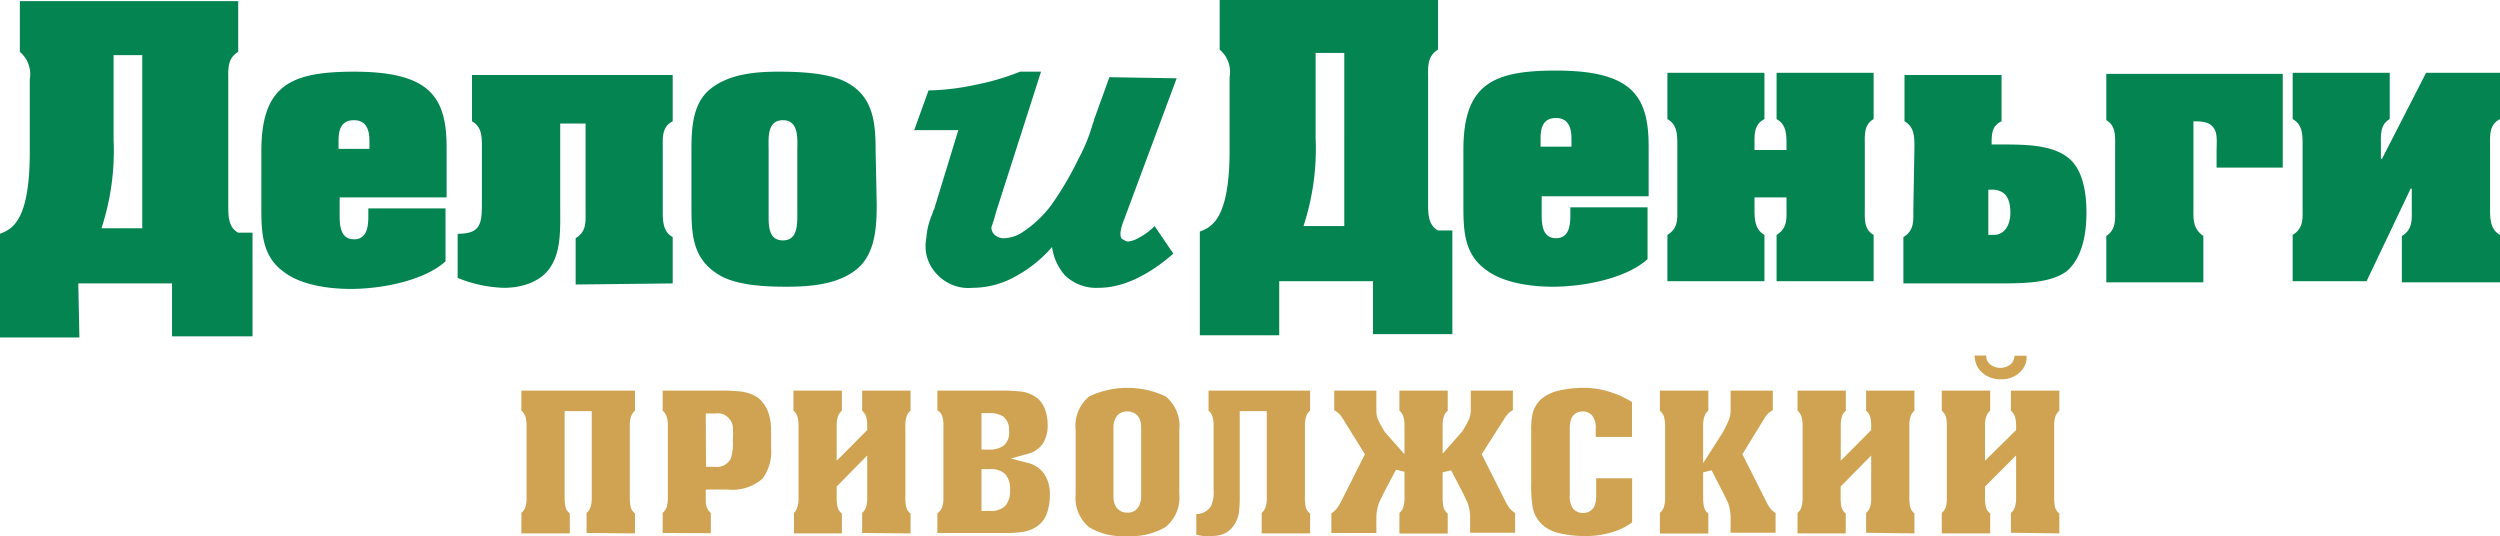 <?xml version="1.0" encoding="UTF-8"?> <svg xmlns="http://www.w3.org/2000/svg" id="Слой_1" data-name="Слой 1" viewBox="0 0 226.7 48.61"> <defs> <style>.cls-1{fill:#cfa351;}.cls-2{fill:#038451;fill-rule:evenodd;}</style> </defs> <path class="cls-1" d="M143.81,48.61a10.29,10.29,0,0,1-2.41-.26,3.38,3.38,0,0,1-1.54-.77,2.88,2.88,0,0,1-.89-1.65,12.45,12.45,0,0,1-.12-2.1V39.06A6.55,6.55,0,0,1,139,37.4a2.69,2.69,0,0,1,.85-1.29,3.91,3.91,0,0,1,1.55-.7,9.92,9.92,0,0,1,2.26-.24,7.65,7.65,0,0,1,2.33.37,8.45,8.45,0,0,1,2,.92v3.16H144.7v-.74a1.81,1.81,0,0,0-.3-1.17,1.09,1.09,0,0,0-.9-.4,1.07,1.07,0,0,0-1,.62,2.57,2.57,0,0,0-.15,1v6a1.82,1.82,0,0,0,.29,1.18,1.11,1.11,0,0,0,.9.4,1.08,1.08,0,0,0,1.05-.63,2.5,2.5,0,0,0,.15-1V43.37H148v4a5.86,5.86,0,0,1-1.77.88A8.22,8.22,0,0,1,143.81,48.61Zm-34.3,0c-.21,0-.33,0-.4,0l-.63-.12V46.62a1.61,1.61,0,0,0,1.32-.7,2.93,2.93,0,0,0,.25-1.45V38.6a2.63,2.63,0,0,0-.1-.81,1.15,1.15,0,0,0-.36-.55V35.42h9.21v1.82a1.1,1.1,0,0,0-.36.53,2.62,2.62,0,0,0-.11.78V45a4.29,4.29,0,0,0,.07.94,1,1,0,0,0,.4.62v1.81h-4.39V46.51a1.07,1.07,0,0,0,.35-.52,2.4,2.4,0,0,0,.11-.79V37.28h-2.45V45a12.17,12.17,0,0,1-.07,1.46,2.81,2.81,0,0,1-.48,1.2,2.2,2.2,0,0,1-1,.79A3.9,3.9,0,0,1,109.51,48.61Zm-7.27,0a6,6,0,0,1-3.45-.78,3.44,3.44,0,0,1-1.25-3V39a3.45,3.45,0,0,1,1.24-3.06,8.14,8.14,0,0,1,6.91,0A3.47,3.47,0,0,1,106.94,39v5.78a3.47,3.47,0,0,1-1.23,3A6.1,6.1,0,0,1,102.24,48.61Zm0-11.3a1.13,1.13,0,0,0-1,.47,1.73,1.73,0,0,0-.27,1V45a2,2,0,0,0,.11.71,1.14,1.14,0,0,0,1.13.77,1.08,1.08,0,0,0,1-.48,1.73,1.73,0,0,0,.27-1v-6.2a2.06,2.06,0,0,0-.1-.71A1.16,1.16,0,0,0,102.24,37.31Zm80.11,11V46.51a1.17,1.17,0,0,0,.36-.52,2.69,2.69,0,0,0,.11-.79V41.3L180,44.12V45a4.29,4.29,0,0,0,.07.94,1.1,1.1,0,0,0,.4.62v1.81h-4.39V46.51a1.17,1.17,0,0,0,.36-.52,2.71,2.71,0,0,0,.1-.79V38.6a3.07,3.07,0,0,0-.09-.81,1.25,1.25,0,0,0-.37-.55V35.42h4.39v1.82a1.26,1.26,0,0,0-.36.53,2.67,2.67,0,0,0-.11.78v3.23L182.82,39V38.6a3,3,0,0,0-.1-.81,1.25,1.25,0,0,0-.37-.55V35.42h4.39v1.82a1.26,1.26,0,0,0-.36.53,2.62,2.62,0,0,0-.11.78V45a5,5,0,0,0,.07.94,1.1,1.1,0,0,0,.4.62v1.81Zm-13.13,0V46.51a1.07,1.07,0,0,0,.35-.52,2.4,2.4,0,0,0,.11-.79V41.3l-2.77,2.82V45a5.25,5.25,0,0,0,.06.94,1.15,1.15,0,0,0,.4.62v1.81H163V46.51a1.15,1.15,0,0,0,.35-.52,2.69,2.69,0,0,0,.11-.79V38.6a2.67,2.67,0,0,0-.1-.81,1.15,1.15,0,0,0-.36-.55V35.42h4.38v1.82a1.15,1.15,0,0,0-.35.53,2.67,2.67,0,0,0-.11.78v3.23L169.68,39V38.6a2.67,2.67,0,0,0-.1-.81,1.15,1.15,0,0,0-.36-.55V35.42h4.38v1.82a1.15,1.15,0,0,0-.35.53,2.62,2.62,0,0,0-.11.78V45a4.29,4.29,0,0,0,.07.94,1.08,1.08,0,0,0,.39.62v1.81Zm-12.29,0V47.11a4.17,4.17,0,0,0-.24-1.55v0h0c-.18-.34-.31-.61-.41-.83v0l-1.07-2.08-.77.18,0,2.18a5,5,0,0,0,.07.94,1.1,1.1,0,0,0,.4.62v1.81h-4.39V46.51a1.17,1.17,0,0,0,.36-.52,2.69,2.69,0,0,0,.11-.79V38.6a3,3,0,0,0-.1-.81,1.25,1.25,0,0,0-.37-.55V35.42h4.39v1.82a1.26,1.26,0,0,0-.36.53,2.62,2.62,0,0,0-.11.78V42l1.77-2.77A9.49,9.49,0,0,0,156.8,38a2.25,2.25,0,0,0,.13-.84V35.42h3.83v1.77a2.06,2.06,0,0,0-.42.3,2.81,2.81,0,0,0-.42.57L158,41.19l2.12,4.21a4.83,4.83,0,0,0,.36.64h0a1.88,1.88,0,0,0,.53.48v1.79Zm-23.62,0V47.11a4.17,4.17,0,0,0-.24-1.55v0h0c-.17-.34-.3-.61-.4-.83v0l-1.08-2.08-.77.18,0,2.18a4.29,4.29,0,0,0,.07.94,1.08,1.08,0,0,0,.39.62v1.81h-4.38V46.51a1.07,1.07,0,0,0,.35-.52,2.69,2.69,0,0,0,.11-.79V42.78l-.77-.19-1.11,2.1-.41.85a4.15,4.15,0,0,0-.26,1.57v1.22h-4.08V46.55a2.15,2.15,0,0,0,.52-.47,4.86,4.86,0,0,0,.4-.68l2.12-4.21-1.95-3.14a3.05,3.05,0,0,0-.38-.52,2,2,0,0,0-.45-.33V35.42h3.82v1.76a2.35,2.35,0,0,0,.12.81,10.24,10.24,0,0,0,.66,1.2l1.77,2V38.6a2.63,2.63,0,0,0-.1-.81,1.15,1.15,0,0,0-.36-.55V35.42h4.38v1.82a1.15,1.15,0,0,0-.35.53,2.33,2.33,0,0,0-.11.78v2.59l1.76-2a9.49,9.49,0,0,0,.65-1.17,2.23,2.23,0,0,0,.14-.84V35.42h3.82v1.77a1.74,1.74,0,0,0-.41.3,2.81,2.81,0,0,0-.42.57l-2,3.13,2.12,4.21a6,6,0,0,0,.37.64h0a2.11,2.11,0,0,0,.54.48v1.79ZM85,48.33V46.54a1.13,1.13,0,0,0,.41-.49,2.29,2.29,0,0,0,.14-.83V38.54a2.49,2.49,0,0,0-.12-.84,1,1,0,0,0-.43-.5V35.42h5.81a14.58,14.58,0,0,1,1.8.09,3,3,0,0,1,1.23.44,2.15,2.15,0,0,1,.85,1A3.84,3.84,0,0,1,95,38.49a3.08,3.08,0,0,1-.45,1.76,2.36,2.36,0,0,1-1.42.92l-1.46.41,1.47.38a2.54,2.54,0,0,1,1.54,1,3.19,3.19,0,0,1,.52,1.87,4.92,4.92,0,0,1-.22,1.57,2.45,2.45,0,0,1-.79,1.22,3.18,3.18,0,0,1-1.42.61,10.86,10.86,0,0,1-1.74.1Zm4-2h.77a1.82,1.82,0,0,0,1.41-.48,2.07,2.07,0,0,0,.41-1.43A2,2,0,0,0,91.16,43a1.83,1.83,0,0,0-1.4-.46H89Zm0-5.56h.7A2.19,2.19,0,0,0,91,40.42a1.5,1.5,0,0,0,.5-1.32A1.54,1.54,0,0,0,91,37.79a2.22,2.22,0,0,0-1.32-.33H89ZM78.18,48.33V46.51a1.07,1.07,0,0,0,.35-.52,2.4,2.4,0,0,0,.11-.79V41.3l-2.77,2.82V45a4.29,4.29,0,0,0,.07.94,1,1,0,0,0,.4.62v1.81H72V46.51A1.07,1.07,0,0,0,72.3,46a2.4,2.4,0,0,0,.11-.79V38.6a2.67,2.67,0,0,0-.1-.81,1.15,1.15,0,0,0-.36-.55V35.42h4.39v1.82a1.26,1.26,0,0,0-.36.53,2.67,2.67,0,0,0-.11.78v3.23L78.64,39V38.6a2.67,2.67,0,0,0-.1-.81,1.15,1.15,0,0,0-.36-.55V35.42h4.39v1.82a1.1,1.1,0,0,0-.36.53,2.62,2.62,0,0,0-.11.78V45a4.29,4.29,0,0,0,.07.94,1,1,0,0,0,.4.62v1.81Zm-18.09,0V46.51a1.17,1.17,0,0,0,.36-.52,2.69,2.69,0,0,0,.11-.79V38.6a2.67,2.67,0,0,0-.1-.81,1.17,1.17,0,0,0-.37-.55V35.42h5.19a15.9,15.9,0,0,1,1.86.08,3.56,3.56,0,0,1,1.59.56,3.06,3.06,0,0,1,1,1.53,5.3,5.3,0,0,1,.19,1.47c0,.26,0,.38,0,.42v1.09a4.17,4.17,0,0,1-.76,2.82,4.15,4.15,0,0,1-3.2,1H64v1.14a1.4,1.4,0,0,0,.46,1v1.82Zm3.93-6h.81a1.39,1.39,0,0,0,1.44-.76,4.27,4.27,0,0,0,.18-1.65,8.87,8.87,0,0,0,0-1.27,1.4,1.4,0,0,0-1.57-1.16H64Zm-10.83,6V46.51a1.17,1.17,0,0,0,.36-.52,2.69,2.69,0,0,0,.11-.79V37.28H51.2V45a5,5,0,0,0,.07.94,1.1,1.1,0,0,0,.4.62v1.81H47.28V46.51a1.17,1.17,0,0,0,.36-.52,2.69,2.69,0,0,0,.11-.79V38.6a3,3,0,0,0-.1-.81,1.25,1.25,0,0,0-.37-.55V35.42h10.3v1.82a1.26,1.26,0,0,0-.36.53,2.62,2.62,0,0,0-.11.78V45a5,5,0,0,0,.07.94,1.1,1.1,0,0,0,.4.62v1.81ZM181.43,34.39a2.44,2.44,0,0,1-1.64-.56,2,2,0,0,1-.7-1.26l-.05-.33h1.08l0,.22a1.11,1.11,0,0,0,.37.6,1.5,1.5,0,0,0,1.8,0,1,1,0,0,0,.35-.58l.05-.22h1.08l0,.33a2,2,0,0,1-.71,1.26A2.39,2.39,0,0,1,181.43,34.39Z"></path> <path class="cls-2" d="M7.1,25.7h8.5v4.8h7.3V21.1H21.6c-.9-.5-.9-1.5-.9-2.5V7.2c0-.9-.1-1.9.9-2.5V.1H1.8V4.7a2.66,2.66,0,0,1,.9,2.5v6.6c0,6.4-1.7,7-2.7,7.4v9.4H7.2l-.1-4.9Zm219.6-.2V21.3c-.9-.5-.9-1.5-.9-2.4V13.2c0-.9-.1-1.9.9-2.4V6.6H220l-4,7.8h-.1V13.2c0-.9-.1-1.9.8-2.4V6.6h-8.8v4.2c.9.5.9,1.4.9,2.4v5.7c0,.9.1,1.8-.9,2.4v4.2h6.7l4-8.4h.1V19c0,.9.1,1.8-.9,2.4v4.2h8.9Zm-27.8-6.7V11c1.2,0,1.6.2,1.9.7s.2,1.3.2,2.1v1.4h6V6.7H191v4.2c.9.5.8,1.5.8,2.5V19c0,.9.1,1.8-.8,2.4v4.2h8.8V21.4C198.8,20.7,198.9,19.8,198.9,18.8Zm-9.7.5c0-2.3-.5-4.2-1.8-5.1-1.5-1.1-3.9-1.1-6.1-1.1h-.7c0-.9,0-1.7.9-2.1V6.8h-8.8V11c.9.5.9,1.4.9,2.4l-.1,5.7c0,.9.1,1.8-.9,2.4v4.2h8.6c2.2,0,4.7,0,6.2-1.1C188.7,23.5,189.2,21.5,189.2,19.3Zm-6.9,0c0,1.2-.6,2-1.5,2h-.5V17.2h.5C181.8,17.3,182.3,17.9,182.3,19.3Zm-12.4,6.2V21.3c-.9-.5-.8-1.5-.8-2.4V13.2c0-.9-.1-1.9.8-2.4V6.6h-8.8v4.2c.9.5.9,1.4.9,2.4v.4h-2.9v-.4c0-.9-.1-1.9.9-2.4V6.6h-8.8v4.2c.9.5.9,1.4.9,2.4v5.7c0,.9.1,1.8-.9,2.4v4.2H160V21.3c-.9-.5-.9-1.5-.9-2.4v-1H162v1c0,.9.1,1.8-.9,2.4v4.2ZM142.5,13.3h-2.8v-.7c0-.8.1-1.9,1.4-1.9s1.4,1.2,1.4,1.9v.7Zm-9.8,5.4c0,2.3.1,4.4,2.1,5.8,1.3,1,3.6,1.5,6,1.5,2.7,0,6.6-.7,8.6-2.5V18.8h-7v.7c0,.9-.1,2.1-1.3,2.1s-1.3-1.2-1.3-2.1V17.8h9.7V13.3c0-4.6-1.5-6.9-8.4-6.9-5.7,0-8.4,1.2-8.4,7.2v5.1ZM116,25.5h8.5v4.8h7.2V20.9h-1.3c-.9-.5-.9-1.5-.9-2.5V7c0-.9-.1-1.9.9-2.5V0H110.6V4.5a2.66,2.66,0,0,1,.9,2.5v6.6c0,6.4-1.7,7-2.7,7.4v9.4H116Zm5.9-5h-3.7a22.49,22.49,0,0,0,1.1-8V4.8h2.6ZM106.7,7.1,101.9,20a4.55,4.55,0,0,0-.3,1.1c0,.2,0,.5.2.6s.3.2.5.2a2.3,2.3,0,0,0,.9-.3,5.83,5.83,0,0,0,1.5-1.1l1.7,2.5c-2.3,2-4.6,3.1-6.8,3.1a4.08,4.08,0,0,1-3-1.1,4.85,4.85,0,0,1-1.2-2.6A11.77,11.77,0,0,1,92.2,25a8,8,0,0,1-4,1.1,3.9,3.9,0,0,1-3.3-1.3,3.64,3.64,0,0,1-.9-3.2,6.48,6.48,0,0,1,.5-2.1c.1-.2.1-.4.2-.5l2.2-7.2h-4l1.3-3.6a21.76,21.76,0,0,0,4.2-.5,22,22,0,0,0,4.1-1.2h1.9L90.3,19.3a11.06,11.06,0,0,1-.4,1.3.91.91,0,0,0,.3.7,1.22,1.22,0,0,0,.9.3,3.19,3.19,0,0,0,1.7-.6,10.14,10.14,0,0,0,2.6-2.5,29.69,29.69,0,0,0,2.4-4.1,15.69,15.69,0,0,0,1.3-3.2c.1-.2.1-.4.2-.6L100.6,7l6.1.1ZM79.4,13.6c0-2.4-.2-4.7-2.4-6-1.6-1-4.5-1.1-6.4-1.1-2.1,0-4.4.2-6.1,1.5s-1.8,3.6-1.8,5.6v4.9c0,2.5,0,4.8,2.3,6.3,1.6,1.1,4.4,1.2,6.3,1.2,2.2,0,4.7-.2,6.4-1.6s1.8-3.9,1.8-5.9Zm-9.7.1c0-1.1-.2-2.8,1.3-2.8s1.3,1.8,1.3,2.8v5.5c0,1,.1,2.6-1.3,2.6s-1.3-1.5-1.3-2.6ZM61,25.7V21.5c-.9-.5-.9-1.5-.9-2.4V13.4c0-.9-.1-1.9.9-2.4V6.8H42.8V11c.9.5.9,1.4.9,2.4v5.1c0,1.9-.2,2.7-2.2,2.7v4a12,12,0,0,0,4.2.9c1.7,0,3.6-.6,4.4-2.2.8-1.4.7-3.5.7-5.1V11.2h2.3v8c0,.9.1,1.8-.9,2.4v4.2l8.8-.1ZM33.5,13.5H30.7v-.7c0-.8.1-1.9,1.4-1.9s1.4,1.2,1.4,1.9Zm-9.8,5.4c0,2.3.1,4.4,2.1,5.8,1.3,1,3.6,1.5,6,1.5,2.7,0,6.6-.7,8.6-2.5V18.9h-7v.7c0,.9-.1,2.1-1.3,2.1s-1.3-1.2-1.3-2.1V17.9h9.7V13.4c0-4.6-1.5-6.9-8.4-6.9-5.7,0-8.4,1.2-8.4,7.2ZM12.9,20.7H9.2a22.49,22.49,0,0,0,1.1-8V5h2.6Z"></path> </svg> 